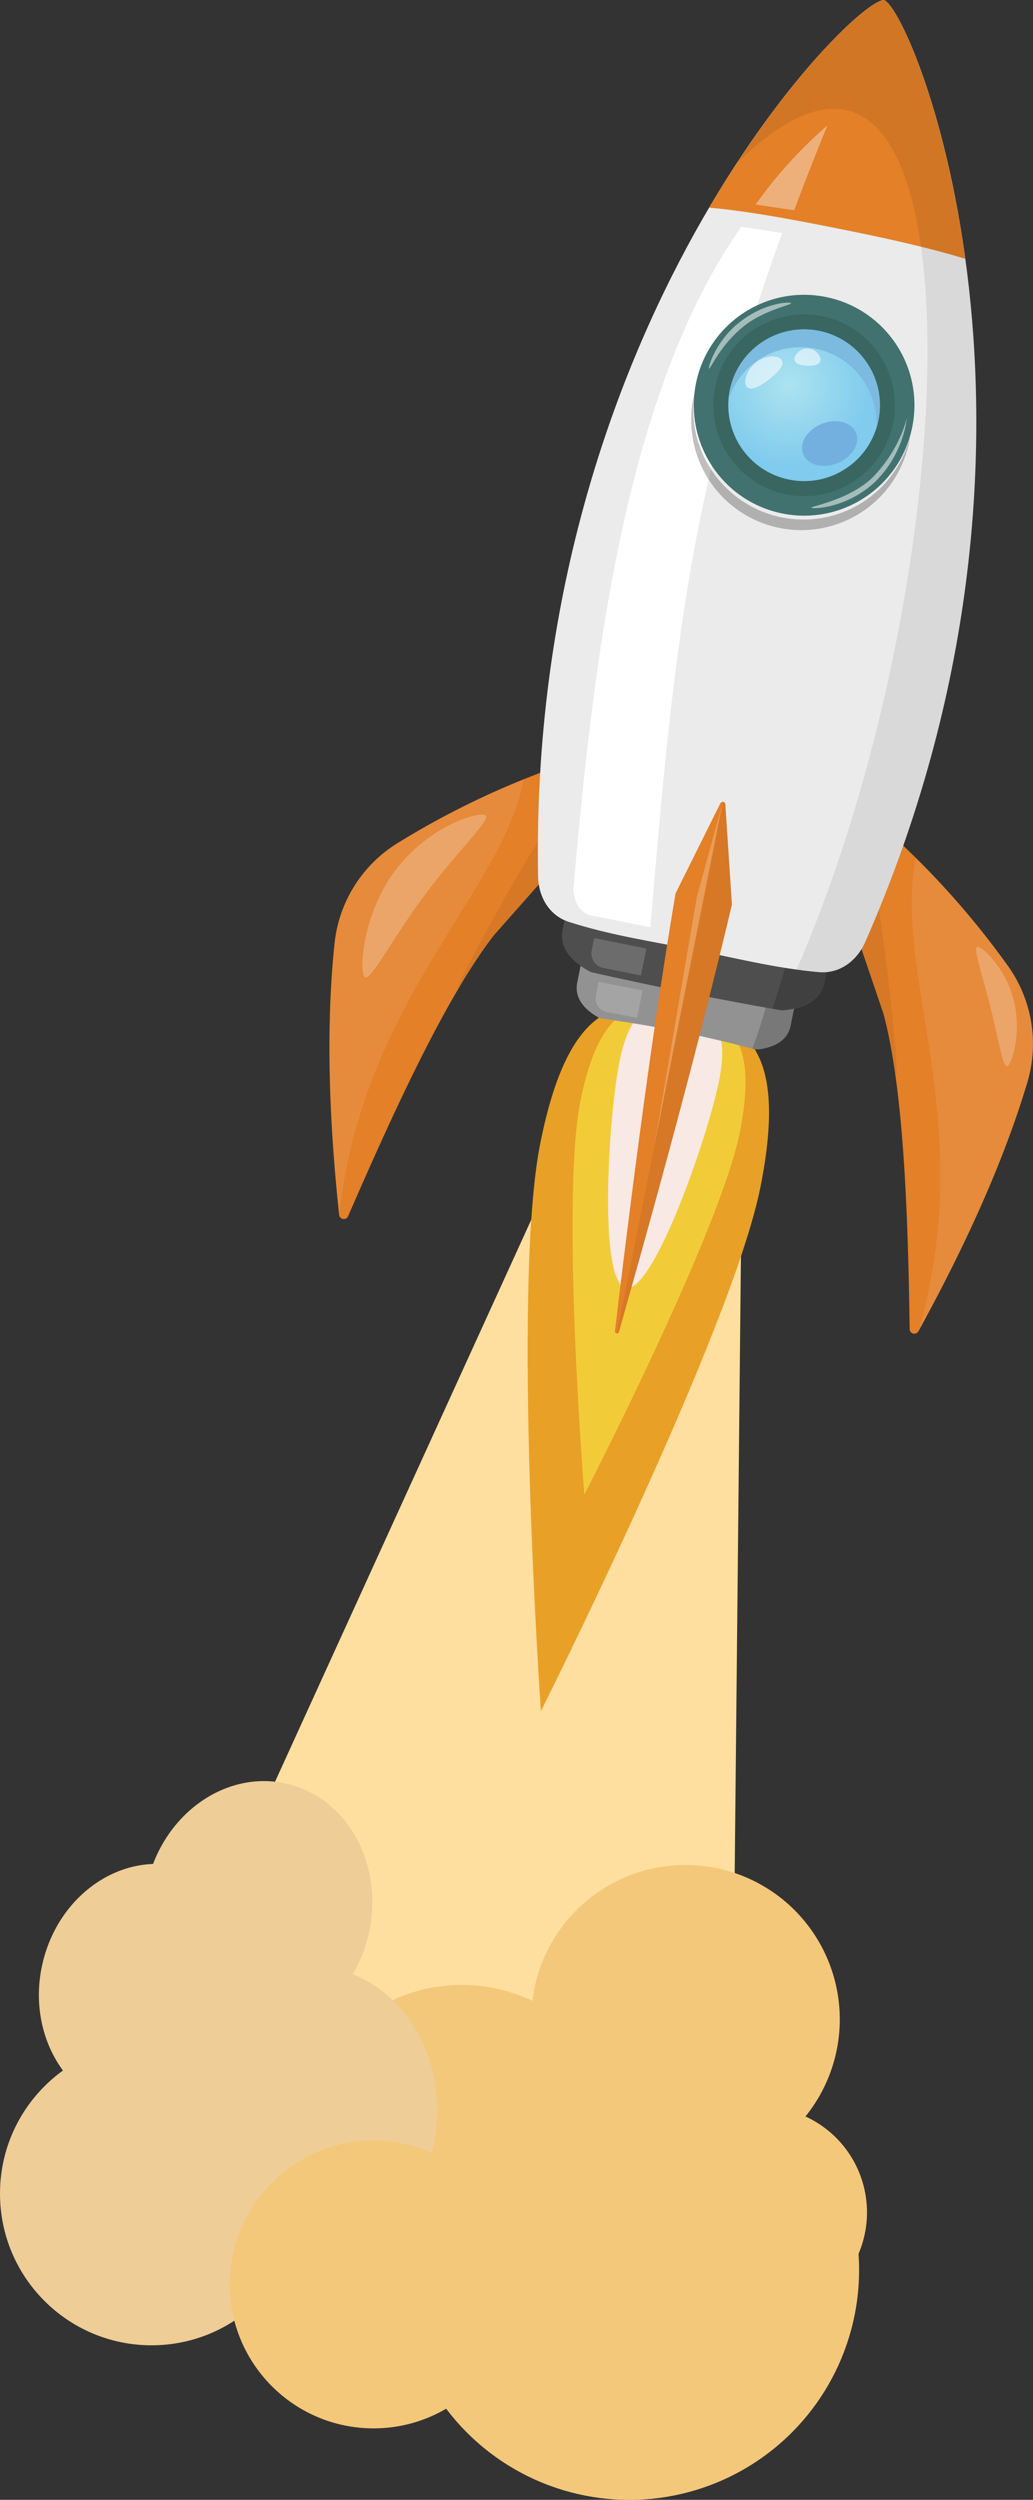 <svg xmlns="http://www.w3.org/2000/svg" xmlns:xlink="http://www.w3.org/1999/xlink" viewBox="0 0 178.37 431.27"><rect x="0" y="0" width="178.37" height="431.27" fill="#333333" stroke="none"/><defs><radialGradient id="radial-gradient" cx="95.59" cy="67.72" r="13.99" gradientTransform="translate(209.46 -28.85) rotate(90)" gradientUnits="userSpaceOnUse"><stop offset="0" stop-color="#ace3ef"/><stop offset="1" stop-color="#80cbee"/></radialGradient></defs><title>g32_element_2_1</title><g id="Capa_2" data-name="Capa 2"><g id="Capa_1-2" data-name="Capa 1"><polygon points="96.67 199.61 19.2 369.38 126.14 394.64 128 210.28 96.67 199.61" style="fill:#ffdf9f"/><path d="M144.23,394.69a18.2,18.2,0,0,0-5.15-29.56,26.64,26.64,0,1,0-46.15-24.67,27,27,0,0,0-1,4.72,28.39,28.39,0,0,0-39.31,17.23c-3,9.77-17.88,27.85-11.61,35h79.83C122.71,388.82,149.89,400.89,144.23,394.69Z" style="fill:#f4c87a"/><path d="M74.71,370.77c3-13.05-3-25.84-13.79-30.18a24.59,24.59,0,0,0,2.72-6.86c2.77-11.9-3.55-23.54-14.1-26-9.55-2.22-19.3,3.85-23.11,13.84-8.73.31-16.77,7.2-19.08,17.13-1.88,8.09.54,16,5.65,20.94a16,16,0,0,0-8.68,11,17.54,17.54,0,0,0-.32,1.9l55.53,17.29A27.54,27.54,0,0,0,74.71,370.77Z" style="fill:#efcd97"/><path d="M116.72,192.13l0,.19a35.28,35.28,0,0,1,1.56-7.8c-.18,1.89-.69,3.71-1,5.57A7.53,7.53,0,0,1,116.72,192.13Z" style="fill:#f7f7f7"/><path d="M115.88,196.31l0,.19a1,1,0,0,1,.06.47c-.46,2.34-.83,4.7-1.46,7l-.13.13A35.28,35.28,0,0,1,115.88,196.31Z" style="fill:#f7f7f7"/><path d="M155.61,137.41l0,.19a5.51,5.51,0,0,1,.61-3A5,5,0,0,1,155.61,137.41Z" style="fill:#f7f7f7"/><path d="M155.61,137.41l.57-2.85,0-.19.14.23a8.47,8.47,0,0,1-.53,2.66Z" style="fill:#f6f6f6"/><path d="M122.38,175.06c-.12.52-.07,1.15-.8,1.22.62-.58.51-1.52,1-2.17A1.19,1.19,0,0,1,122.38,175.06Z" style="fill:#f7f7f7"/><path d="M119.34,182.76l0,.19a4.87,4.87,0,0,1,.57-2.85A8.47,8.47,0,0,1,119.34,182.76Z" style="fill:#f7f7f7"/><path d="M124.14,171.85c-.49.58-.3,1.59-1.14,1.95C123.49,173.22,123.4,172.27,124.14,171.85Z" style="fill:#f7f7f7"/><path d="M125.16,170.48c-.43.3-.14,1.27-1,1.19C124.71,171.46,124.5,170.57,125.16,170.48Z" style="fill:#f7f7f7"/><path d="M121.24,177l-.27,1.33A1.18,1.18,0,0,1,121.24,177Z" style="fill:#f7f7f7"/><path d="M122.38,175.06l.19-1,.18,0C122.64,174.46,122.73,174.86,122.38,175.06Z" style="fill:#f6f6f6"/><path d="M116.72,192.13l1.53-7.61c.23.34,0,.68,0,1-.42,2.15-.86,4.29-1.29,6.44Z" style="fill:#f6f6f6"/><path d="M114.49,204.15l-.18,0,1.53-7.61.14.23A64.77,64.77,0,0,1,114.49,204.15Z" style="fill:#f6f6f6"/><path d="M114.49,204.15l1.49-7.42c0,.12.12.24.1.35q-.67,3.39-1.36,6.78C114.69,204,114.57,204.05,114.49,204.15Z" style="fill:#f6f6f6"/><path d="M155.83,137.26l.53-2.66A4.29,4.29,0,0,1,155.83,137.26Z" style="fill:#f6f6f6"/><path d="M119.34,182.76l.53-2.66A4.29,4.29,0,0,1,119.34,182.76Z" style="fill:#f6f6f6"/><path d="M126,172.63c.13,1.07-.29,1.79-1.14,1.95a2.32,2.32,0,0,1,.56-1.87A.83.83,0,0,1,126,172.63Z" style="fill:#f3f3f3"/><path d="M117.19,197.17l-1,4.75a1,1,0,0,1-.2-.8q.31-1.65.66-3.29A1,1,0,0,1,117.19,197.17Z" style="fill:#f4f4f4"/><path d="M119.18,187.28l-.8,4A5,5,0,0,1,119.18,187.28Z" style="fill:#f4f4f4"/><path d="M121,181.91c-.16.81-.34,1.61-.48,2.42-.08.42-.24.64-.67.52a2.17,2.17,0,0,0,.6-1.81A1.09,1.09,0,0,1,121,181.91Z" style="fill:#f4f4f4"/><path d="M122.77,177.71c-.36.85-.29,1.9-1.07,2.56C122.11,179.44,122.14,178.44,122.77,177.71Z" style="fill:#f4f4f4"/><path d="M123.95,175.58c-.18.6-.27,1.26-.88,1.6C123.37,176.65,123.47,176,123.95,175.58Z" style="fill:#f4f4f4"/><path d="M124.82,175l-.57.08a1.19,1.19,0,0,1,.65-.46Z" style="fill:#f4f4f4"/><path d="M126,172.63c-.17.2-.38.12-.57.08a.55.55,0,0,1,.61-.27Z" style="fill:#f4f4f4"/><path d="M123.82,179.9c-.16.77-.34,1.55-.46,2.33-.09.6-.37.74-.87.57A3,3,0,0,1,123.82,179.9Z" style="fill:#efefef"/><path d="M127.36,178c-.11.53-.2,1.07-.33,1.6,0,.21-.11.55-.23.6-1.38.5-1.07,1.86-1.38,2.89-.16.52-.14,1.16-.93.87.15-.75.3-1.51.45-2.26.11-.51.08-1.06.79-1.22.38-.09.3-.65.41-1C126.34,178.82,126.54,178.15,127.36,178Z" style="fill:#e7e7e7"/><path d="M130.31,174.48c.1-.42.07-.95.71-.9,0,0,.15-.06.15-.08-.08-1,1.12-1.19,1.26-2.06,0-.12.1-.3.17-.32,1.09-.2,1.39-1.26,2-2a2.5,2.5,0,0,1,1-.71c.71-.2.7-.69.81-1.2a3.35,3.35,0,0,0,2.3-1.38,16.33,16.33,0,0,1,2.69-2.19,27.1,27.1,0,0,0,3.3-2.4c.26-.29.5-.14.75-.12a1,1,0,0,1,.09.76,1.6,1.6,0,0,1-.71,1.07c-1.38,1-2.87,1.87-4.21,3-.93.76-1.67,1.77-2.66,2.47-.37.27-.76.54-1.12.84a1.85,1.85,0,0,0-.81,1,.73.73,0,0,1-.32.46c-1.23.76-1.83,2.11-2.75,3.17a11.4,11.4,0,0,1-1.64,1.9,1.08,1.08,0,0,0-.4.63,1.28,1.28,0,0,1-.62.92,1,1,0,0,0-.48.89,1.89,1.89,0,0,1-1.27,1.73.76.76,0,0,1-.83,0c.17-.77.17-1.6,1-2.06.3-.17.3-.62.37-1s.14-.64.62-.8C130.35,175.84,130.09,175,130.31,174.48Z" style="fill:#e1e1e1"/><path d="M127.73,179.9c-.23.85-.48,1.7-.69,2.55-.1.4-.38.45-.67.54C126.59,181.85,126.65,180.63,127.73,179.9Z" style="fill:#e1e1e1"/><path d="M127.64,187.79l.46-2.28.15-.76.72.14a4.28,4.28,0,0,1-.53,3A.55.55,0,0,1,127.64,187.79Z" style="fill:#d3d3d3"/><path d="M93.31,197.15c-5,24.69.09,98.06.09,98.06s33-65.74,37.91-90.43-3.11-28.6-13.61-30.7S98.27,172.45,93.31,197.15Z" style="fill:#e8a026"/><path d="M100.23,189.91c-3.43,17.08.67,67.95.67,67.95s23.4-45.35,26.83-62.43-2.42-19.83-10-21.36S103.66,172.83,100.23,189.91Z" style="fill:#f1cc38"/><path d="M107,183c-2,9.82-3.68,38.25,1.06,39.2s14.13-25.93,16.1-35.75-1.7-11.46-6.44-12.41S109,173.22,107,183Z" style="fill:#f8e9e4"/><path d="M99.25,131.22a143.84,143.84,0,0,0-30.58,14.22,23.15,23.15,0,0,0-10.89,17.22c-1.44,13.56-1.11,29.28.78,46.92a.81.81,0,0,0,1.55.24c8.75-20.16,17.33-38.34,25.2-48.5l13.17-14.88Z" style="fill:#e38028"/><path d="M99,136.15C92.36,144,73.92,179,80.4,168.5a82.93,82.93,0,0,1,4.91-7.19l13.17-14.88Z" style="opacity:0.06"/><path d="M90.47,134.43a143.3,143.3,0,0,0-21.8,11,23.15,23.15,0,0,0-10.89,17.22c-1.44,13.56-1.11,29.28.78,46.92C62.89,172.13,86.41,154.67,90.47,134.43Z" style="fill:#fff;opacity:0.09"/><path d="M151.28,141.66A143.84,143.84,0,0,1,174,166.58a23.15,23.15,0,0,1,3.41,20.09c-3.9,13.06-10.27,27.44-18.82,43a.81.81,0,0,1-1.52-.38c-.3-22-1.2-42.06-4.54-54.47L146.12,156Z" style="fill:#e38028"/><path d="M158.14,148A143.3,143.3,0,0,1,174,166.58a23.15,23.15,0,0,1,3.41,20.09c-3.9,13.06-10.27,27.44-18.82,43C169,193.43,154.08,168.25,158.14,148Z" style="fill:#fff;opacity:0.09"/><path d="M168.75,163.37c-.76.19.83,4.58,2.25,10.26s2.15,10.5,2.91,10.31,2.57-5.66,1.14-11.34S169.5,163.18,168.75,163.37Z" style="fill:#fff;opacity:0.23"/><path d="M83.83,140.65c1,.77-4.58,5.86-10.35,13.57S64,169.34,63,168.57s-.53-10.67,5.24-18.38S82.8,139.88,83.83,140.65Z" style="fill:#fff;opacity:0.23"/><path d="M149.61,146.3c3.1,9.81,6.6,49.2,4.68,37a82.89,82.89,0,0,0-1.76-8.53L146.12,156Z" style="opacity:0.06"/><path d="M129.83,180.9a213.28,213.28,0,0,0-25.89-5.17,1.79,1.79,0,0,1-.63-.21c-2.33-1.32-4.18-3.28-3.64-6l2.39-11.93a5.19,5.19,0,0,1,6-4.17l26.93,5.4a5.19,5.19,0,0,1,3.93,6.17l-2.39,11.93c-.51,2.56-2.72,3.68-5.18,4.07A3.68,3.68,0,0,1,129.83,180.9Z" style="fill:#929292"/><path d="M136,159.13l-1-.31a85.43,85.43,0,0,1-5.1,22.1,3.67,3.67,0,0,0,1.46.07c2.47-.39,4.67-1.51,5.18-4.07L138.94,165C139.51,162.15,138.72,159.68,136,159.13Z" style="opacity:0.18"/><path d="M134.7,174.27c-10.46-1.82-21.25-4-32.43-6.51a1.78,1.78,0,0,1-.46-.17c-2.94-1.58-5.32-3.94-4.66-7.21L100,146.29a6.24,6.24,0,0,1,7.33-4.88l33,6.63a6.24,6.24,0,0,1,4.88,7.33l-2.83,14.08c-.65,3.23-3.68,4.5-6.95,4.84A2.73,2.73,0,0,1,134.7,174.27Z" style="fill:#4e4e4e"/><path d="M140.44,148.05l-.89-.19A144.66,144.66,0,0,1,133.38,174l1.24.23a2.73,2.73,0,0,0,.75,0c3.27-.32,6.31-1.57,7-4.8l2.91-14.06A6.24,6.24,0,0,0,140.44,148.05Z" style="opacity:0.18"/><path d="M149.41,162.5c-1.43,3.25-4.41,5.52-8,5.21-7.44-.64-14.9-2.54-22-3.94s-14.05-2.44-21.17-4.72c-3.39-1.08-5.27-4.32-5.33-7.88C91.22,56.39,147,0,152.65,0,157.85,2.17,187.58,75.73,149.41,162.5Z" style="fill:#ebebeb"/><path d="M116.65,154.13l7.61-15.29c.28-.8,1.07-.64,1,.2l1.12,17c-5.26,22.28-12,47.27-19.52,73.76a.35.35,0,0,1-.68-.14C109.49,202,112.92,176.2,116.65,154.13Z" style="fill:#e38028"/><path d="M122.45,35.83c7,.58,16.43,2.43,23,3.75,6.15,1.23,14.84,3.08,21.23,5.08C163,18,155.11,1,152.65,0,150,0,136.14,12.58,122.45,35.83Z" style="fill:#e38028"/><path d="M135.08,40.2,128,39.11c-20.14,28.76-25.53,74.67-29,114.35.18,2.09,1,4,3,4.45l10.3,2.07C116.31,112,119.16,83.75,135.08,40.2Z" style="fill:#fff"/><path d="M137.13,36.28c1.79-4.78,3.61-9.43,5.74-14.64a77.09,77.09,0,0,0-12.39,13.64Z" style="fill:#fff;opacity:0.38"/><path d="M135,89.26a19,19,0,0,1-15.07-21.47c-.08.3-.15.61-.21.91A19,19,0,1,0,157,76.19c.06-.31.11-.62.16-.92A19,19,0,0,1,135,89.26Z" style="opacity:0.25"/><circle cx="138.84" cy="69.9" r="19.05" transform="translate(42.99 192.28) rotate(-78.65)" style="fill:#41726f"/><circle cx="138.84" cy="69.9" r="15.68" transform="translate(42.99 192.28) rotate(-78.65)" style="fill:#3a6661"/><circle cx="138.84" cy="69.9" r="13.09" transform="translate(42.99 192.28) rotate(-78.65)" style="fill:url(#radial-gradient)"/><path d="M140.8,60.15A13.09,13.09,0,0,1,151.28,74a13.09,13.09,0,1,0-25.49-5.11A13.09,13.09,0,0,1,140.8,60.15Z" style="fill:#7cbae0"/><ellipse cx="143.25" cy="76.53" rx="4.92" ry="3.65" transform="translate(-18.17 58.6) rotate(-21.78)" style="fill:#73b0e0"/><path d="M141.69,61.93c0,1-.93,1.18-2.18,1.15s-2.37-.27-2.35-1.24a2.34,2.34,0,0,1,4.53.08Z" style="fill:#fff;opacity:0.56"/><path d="M134.93,62.06c.64.83-.49,2.11-2.15,3.4s-3.21,2.07-3.85,1.24,0-2.93,1.67-4.21S134.3,61.24,134.93,62.06Z" style="fill:#fff;opacity:0.56"/><path d="M136.59,52.34c0,.28-4.88,1.25-8.23,4-4.16,3.37-5.73,7.48-5.93,7.24s1.25-4.9,5.29-8C132.1,52.11,136.63,52,136.59,52.34Z" style="fill:#fff;opacity:0.52"/><path d="M140.09,87.56c.12-.24,6.53-1.37,10.45-5.07a23.66,23.66,0,0,0,6.07-10.39,19.12,19.12,0,0,1-5.53,11.06C146,87.88,139.95,87.85,140.09,87.56Z" style="fill:#fff;opacity:0.52"/><path d="M152.65,0c-2.35,0-13.47,9.85-25.49,28.23,43.61-42.85,40.71,69.55,10.4,139,0,0,2.63.33,3.89.44,3.54.31,6.53-2,8-5.21C187.58,75.73,157.85,2.17,152.65,0Z" style="opacity:0.08"/><path d="M125.28,139c0-.39-.13-.63-.34-.7l-18.42,91.78a.35.35,0,0,0,.36-.27c7.54-26.49,14.26-51.48,19.52-73.76Z" style="opacity:0.06"/><path d="M102.05,162.69h9.19a0,0,0,0,1,0,0v4.75a0,0,0,0,1,0,0h-6.62a2.57,2.57,0,0,1-2.57-2.57v-2.18A0,0,0,0,1,102.05,162.69Z" transform="translate(34.56 -17.76) rotate(11.35)" style="fill:#fff;opacity:0.17"/><path d="M110,175.59l-5.25-1a2.38,2.38,0,0,1-1.86-2.8l.48-2.41,7.58,1.5Z" style="fill:#fff;opacity:0.17"/><polygon points="124.65 138.96 120.32 154.73 113.01 197.55 124.65 138.96" style="fill:#fff;opacity:0.23"/><circle cx="108.67" cy="391.61" r="39.67" style="fill:#f4c87a"/><circle cx="26.17" cy="378.44" r="26.17" style="fill:#efcd97"/><circle cx="64.5" cy="394.11" r="24.83" style="fill:#f4c87a"/></g></g></svg>